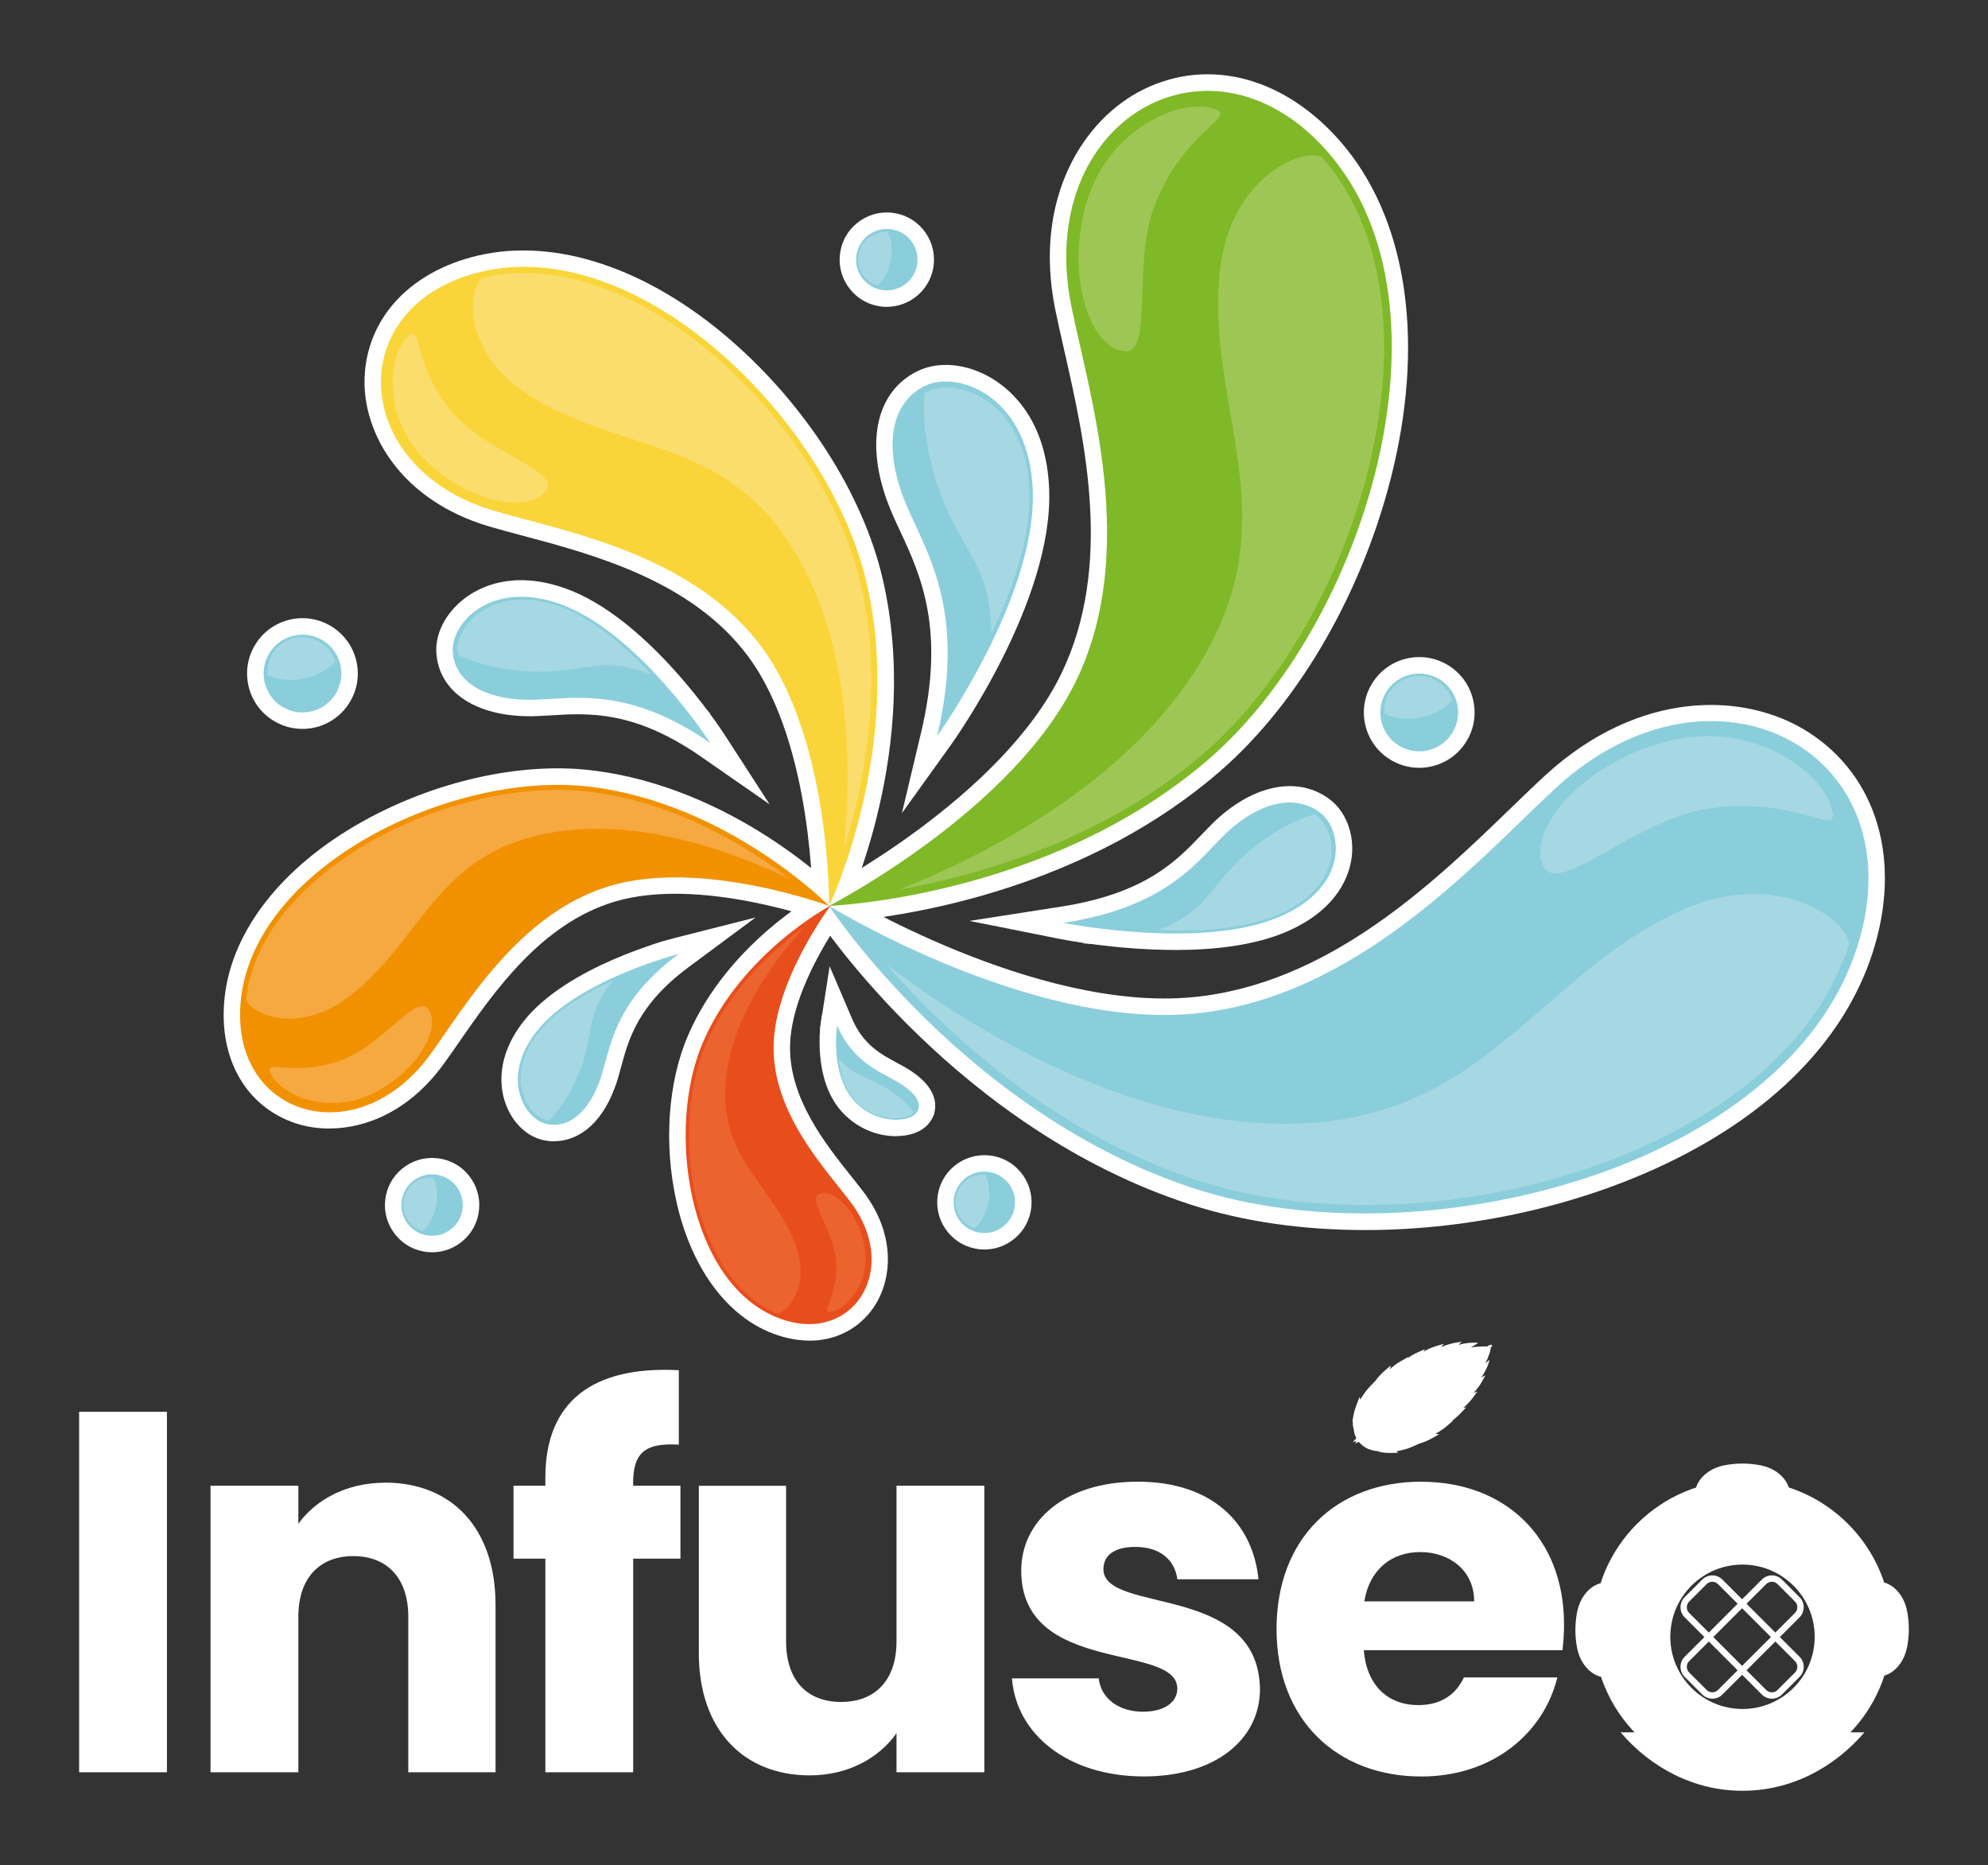 <?xml version="1.0" encoding="UTF-8"?> <svg xmlns="http://www.w3.org/2000/svg" id="FND" width="358.81" height="336.56" viewBox="0 0 358.81 336.56"><rect x="0" y="0" width="358.81" height="336.56" fill="#333333" stroke="none"/><defs><style>.cls-1{fill:#f9d539;}.cls-2{fill:#f29100;}.cls-3{fill:#eb632f;}.cls-4{fill:#f6a841;}.cls-5{fill:#fff;}.cls-6{fill:#fbdd6d;}.cls-7{fill:#e84e1b;}.cls-8{fill:#9ec655;}.cls-9{fill:#8acedc;}.cls-10{fill:#a6d8e3;}.cls-11{fill:#7fb927;}</style></defs><path class="cls-5" d="M191.94,166.55s25.04,5,39.17-1.17c12.29-5.37,11.36-15.5,7.15-18.73-4.14-3.17-10.17-2.22-16.06,2.89-5.53,4.79-10.17,13.88-30.26,17.01"></path><path class="cls-5" d="M212.08,171.43c-10.64,0-20.08-1.85-20.72-1.97l-16.37-3.27,16.49-2.57c15.26-2.38,20.87-8.26,25.39-12.99,1.15-1.2,2.22-2.33,3.38-3.33,6.88-5.96,14.47-7.1,19.81-3,2.87,2.2,4.41,6.26,3.91,10.35-.4,3.29-2.45,9.42-11.67,13.45-5.85,2.55-13.29,3.34-20.22,3.34m-5.09-6.09c7.56,.42,16.55,.1,22.93-2.69,6.52-2.85,7.91-6.69,8.16-8.73,.28-2.32-.61-4.15-1.63-4.92-3.03-2.32-7.63-1.28-12.31,2.78-.95,.82-1.94,1.85-2.98,2.95-3.16,3.31-7.08,7.41-14.17,10.62"></path><path class="cls-5" d="M195.64,170.17l-.2,.08,1.09,.04c-.3-.04-.6-.09-.88-.13"></path><path class="cls-5" d="M231.01,165.42c-5.38,2.32-12.31,3.04-18.85,3.04-3.92,0-7.7-.26-10.9-.59l-5.63,2.3c.28,.04,.58,.08,.88,.13l12.55,.5c1.31,.05,2.58,.08,3.81,.08,7.88,0,14.31-1.06,19.13-3.17l-1-2.29Zm6.69-21.72l-1.38,.43c-.74,.23-1.48,.49-2.23,.78,1.52,.21,2.92,.79,4.16,1.74,4.21,3.23,5.14,13.35-7.15,18.73-.03,.01-.07,.03-.11,.04l1,2.29c8.83-3.86,10.79-9.73,11.18-12.89,.48-3.93-1-7.84-3.76-9.96-.19-.15-.4-.28-.54-.34l-1.19-.82"></path><path class="cls-5" d="M169.15,132.82s18.04-25.13,17.25-44.47c-.69-16.82-13.48-21.59-19.42-18.73-5.85,2.81-7.55,10.1-4.14,19.62,3.2,8.92,12.07,19.34,6.3,43.58"></path><path class="cls-5" d="M162.78,146.77l3.48-14.64c4.42-18.62-.13-28.42-3.8-36.29-.9-1.94-1.76-3.78-2.41-5.61-3.89-10.83-1.72-19.76,5.64-23.3,3.8-1.82,8.92-1.31,13.35,1.36,3.64,2.19,9.83,7.69,10.32,19.93,.82,20.13-17.04,45.26-17.81,46.32l-8.78,12.22Zm7.93-74.96c-.97,0-1.81,.18-2.45,.49-4.46,2.14-5.44,8.1-2.63,15.94,.56,1.58,1.36,3.29,2.21,5.11,2.84,6.1,6.45,13.87,6.16,25.86,4.69-8.69,9.85-20.67,9.43-30.72-.39-9.46-4.83-13.52-7.45-15.09-1.88-1.13-3.74-1.58-5.27-1.58"></path><path class="cls-5" d="M170.89,66.96c-1.73,0-3.37,.34-4.82,1.04-.25,.12-.48,.26-.66,.4l-1.39,.78-.12,1.59c-.03,.41-.06,.82-.07,1.24,.86-.98,1.91-1.78,3.15-2.37,1.06-.51,2.34-.77,3.72-.77,6.4,0,15.14,5.68,15.7,19.51,.45,11.11-5.31,24.14-10.3,33.21l.09,5.31,5.43-11.31c5.04-10.5,7.44-19.66,7.14-27.22h0c-.48-11.7-6.4-16.96-9.88-19.05-2.57-1.54-5.37-2.33-7.99-2.33"></path><path class="cls-5" d="M61.48,120.19c.75,3.8-1.72,7.5-5.52,8.25-3.8,.75-7.5-1.72-8.25-5.52-.75-3.8,1.72-7.5,5.52-8.25,3.8-.75,7.5,1.72,8.25,5.52"></path><path class="cls-5" d="M54.57,131.54c-1.96,0-3.87-.58-5.54-1.69-2.22-1.48-3.72-3.74-4.24-6.36-.52-2.62,.01-5.28,1.5-7.5,1.48-2.22,3.74-3.72,6.36-4.24,5.41-1.07,10.67,2.46,11.74,7.86,1.07,5.4-2.46,10.67-7.86,11.74-.65,.13-1.31,.19-1.96,.19m.02-14.05c-.26,0-.52,.02-.79,.08-1.06,.21-1.98,.82-2.58,1.72-.6,.9-.82,1.98-.61,3.04,.43,2.19,2.56,3.62,4.76,3.19,2.19-.43,3.63-2.57,3.19-4.76-.38-1.93-2.08-3.27-3.98-3.27"></path><path class="cls-5" d="M54.53,112.01c-.59,0-1.19,.06-1.79,.17-4.64,.92-7.82,5.18-7.39,9.91l.15,1.7,1.55,.72c.47,.22,.96,.41,1.47,.57-.38-.65-.66-1.38-.81-2.16-.75-3.8,1.72-7.5,5.52-8.25,.46-.09,.92-.13,1.37-.13,3.28,0,6.22,2.32,6.88,5.66,.15,.78,.17,1.56,.07,2.31,.41-.34,.79-.7,1.14-1.08l1.16-1.26-.51-1.63c-1.22-3.95-4.83-6.52-8.81-6.52"></path><path class="cls-5" d="M128.23,134.12s-13.1-20.26-27.37-25.2c-12.41-4.29-19.52,3.63-19.14,8.77,.37,5.04,5.18,8.36,13.07,8.59,1.49,.04,3.09-.06,4.83-.17,6.87-.42,15.87-.84,28.61,8.01"></path><path class="cls-5" d="M138.89,145.14l-12.35-8.58c-12.07-8.39-20.37-7.88-27.02-7.47-1.68,.1-3.29,.21-4.82,.15-9.34-.27-15.44-4.62-15.94-11.34-.26-3.5,1.67-7.28,5.04-9.87,2.73-2.1,8.7-5.15,18.03-1.92,15.06,5.21,28.33,25.53,28.89,26.39l8.17,12.63Zm-34.53-22.18c3.76,0,8.1,.43,13.14,2.2-4.79-5.36-11.14-11.19-17.62-13.43-6.69-2.31-10.68-.36-12.47,1.01-2.01,1.55-2.83,3.54-2.74,4.73,.26,3.48,4.07,5.67,10.19,5.85,1.28,.03,2.73-.05,4.28-.15,1.6-.1,3.33-.2,5.21-.2"></path><path class="cls-5" d="M127.84,128.42c.11,.14,.21,.28,.31,.42l.12,.04-.43-.46Z"></path><path class="cls-5" d="M94.28,105.24c-4.75,0-8.01,1.81-9.81,3.19-3.24,2.49-5.09,6.13-4.84,9.5,.02,.25,.06,.49,.1,.62l.21,1.58,1.44,.7c.57,.28,1.15,.53,1.75,.78-.82-1.14-1.3-2.46-1.41-3.92-.3-4.1,4.18-10,12.33-9.99,2.04,0,4.32,.37,6.8,1.23,8.65,2.99,16.87,11.61,22,17.94l5.29,1.97c-.1-.14-.21-.28-.31-.42l-8.11-8.72c-6.27-6.73-12.32-11.15-18-13.11-2.8-.97-5.28-1.35-7.45-1.35"></path><path class="cls-5" d="M79.04,212.03c3.01,.58,4.97,3.5,4.38,6.5-.59,3.01-3.5,4.97-6.5,4.38-3.01-.58-4.97-3.49-4.38-6.5,.58-3.01,3.5-4.97,6.5-4.38"></path><path class="cls-5" d="M78,225.99c-.55,0-1.1-.05-1.64-.16-2.23-.43-4.16-1.71-5.43-3.6-1.27-1.88-1.73-4.15-1.3-6.38,.43-2.23,1.71-4.16,3.6-5.43,1.89-1.27,4.16-1.73,6.39-1.3,2.23,.43,4.16,1.71,5.43,3.59,1.27,1.88,1.73,4.15,1.3,6.39-.43,2.23-1.71,4.16-3.6,5.43-1.42,.96-3.06,1.46-4.74,1.46m-.02-11.09c-.51,0-1,.15-1.43,.44-.57,.39-.96,.97-1.09,1.65-.13,.67,0,1.36,.39,1.93,.39,.57,.97,.96,1.65,1.09,.67,.12,1.36-.01,1.93-.39,.57-.39,.96-.97,1.09-1.64,.13-.68,0-1.37-.39-1.94-.39-.57-.97-.96-1.64-1.09h0c-.17-.03-.33-.05-.5-.05"></path><path class="cls-5" d="M77.75,209.52c-3.78,0-7.05,2.64-7.78,6.39-.78,3.98,1.57,7.88,5.47,9.08l1.63,.5,1.26-1.16c.51-.47,.97-1,1.37-1.58-.54,.18-1.12,.27-1.71,.27-.35,0-.71-.03-1.07-.1-3.01-.58-4.97-3.49-4.38-6.5,.52-2.65,2.84-4.49,5.44-4.49,.35,0,.71,.03,1.07,.1,.96,.19,1.81,.61,2.51,1.2-.16-.69-.39-1.36-.68-1.98l-.73-1.55-1.7-.15c-.23-.02-.46-.03-.69-.03"></path><path class="cls-5" d="M122.52,172.15s-18.47,4.69-25.77,14.11c-6.35,8.2-2.21,15.52,1.72,16.53,3.87,.99,7.57-1.76,9.73-7.61,2.03-5.48,1.98-13.9,14.32-23.04"></path><path class="cls-5" d="M99.99,205.96c-.78,0-1.54-.1-2.25-.29-2.88-.74-5.39-3.29-6.55-6.67-.92-2.69-1.73-8.16,3.21-14.56,7.84-10.12,26.59-14.97,27.39-15.17l14.58-3.7-12.08,8.96c-9.15,6.78-10.83,13-12.18,17.99-.36,1.34-.7,2.58-1.12,3.7-2.67,7.21-7.1,9.73-11,9.73m11.24-26.53c-4.56,2.14-9.33,5.03-12.13,8.65-3.24,4.19-2.83,7.44-2.29,9,.61,1.79,1.78,2.68,2.41,2.84,3.45,.89,5.62-4.18,6.21-5.76,.36-.97,.64-2.04,.95-3.19,.88-3.26,1.95-7.22,4.85-11.55"></path><path class="cls-5" d="M120.34,169.68c-.64,.19-1.46,.43-2.42,.75l-8.59,3.88c-6.72,3.03-11.62,6.51-14.59,10.34h0c-4.74,6.13-3.96,11.38-3.08,13.96,1.11,3.25,3.54,5.71,6.33,6.43,.19,.05,.39,.09,.48,.09,.02,0,.03,0,.04,0l1.57,.31,1.12-1.14c.63-.64,1.24-1.34,1.82-2.08-.95,.53-1.96,.8-2.99,.8-.51,0-1.03-.07-1.54-.2-3.94-1.01-8.07-8.33-1.72-16.53,4.71-6.09,14.08-10.2,20.13-12.35l3.45-4.24Z"></path><path class="cls-5" d="M151.09,185.06s-1.34,8.62,3,13.52c3.77,4.26,9.45,3.98,11.03,2.54,1.55-1.42,.65-3.5-2.59-5.55-3.04-1.92-8.46-3.56-11.43-10.5"></path><path class="cls-5" d="M161.71,205.04c-.22,0-.44,0-.66-.02-3.48-.18-6.83-1.82-9.19-4.48-5.21-5.87-3.77-15.53-3.71-15.94l1.59-10.22,4.07,9.51c1.99,4.66,5.26,6.4,8.13,7.94,.79,.42,1.52,.82,2.15,1.22,2.92,1.85,4.5,3.9,4.69,6.09,.14,1.56-.46,3.04-1.68,4.16-1.22,1.11-3.17,1.73-5.4,1.73m-6.67-10.44c.33,.74,.75,1.43,1.27,2.01,1.99,2.25,4.56,2.63,5.99,2.48-.31-.28-.75-.63-1.36-1.02-.52-.33-1.13-.65-1.78-1-1.2-.64-2.64-1.41-4.11-2.48"></path><path class="cls-5" d="M168.61,200.97c-.02,.06-.04,.13-.06,.19l.11-.12-.05-.07Z"></path><path class="cls-5" d="M148.42,182.88l-.27,1.73c-.02,.11-.15,.97-.2,2.26l.48,4.46c.41,3.79,1.63,6.86,3.63,9.12,2.26,2.55,5.48,4.12,8.83,4.3,.21,.01,.42,.02,.63,.02,2.16,0,4.04-.6,5.23-1.68l1.8-1.92c.02-.06,.04-.13,.06-.19l-1.29-1.89c-.74-1.09-1.73-2.15-2.94-3.17-2.54-2.12-4.84-3.18-6.7-4.04-.97-.45-1.81-.83-2.4-1.25-.57-.4-1.12-.92-1.63-1.53l-1.18-1.4c3.06,4.77,7.43,6.21,10.04,7.86,3.24,2.05,4.14,4.14,2.59,5.55-.62,.57-1.88,.96-3.41,.96-2.35,0-5.33-.91-7.61-3.49-3.5-3.96-3.3-10.34-3.1-12.65l-2.57-3.05Z"></path><path class="cls-5" d="M149.64,163.48s36.11,22.24,65.84,19.44c29.74-2.8,51.82-28.32,65.42-40.8,28.63-26.27,65.57-6.13,54.25,28.95-12.88,39.89-78.72,56.65-119.33,43.5-41.46-13.43-66.19-51.09-66.19-51.09"></path><path class="cls-5" d="M246.37,221.98c-11.14,0-21.92-1.5-31.46-4.59-41.97-13.59-66.72-50.71-67.75-52.28l-7.31-11.14,11.35,6.98c.35,.22,35.6,21.68,64.01,19.01,24.58-2.31,43.61-20.71,57.5-34.15,2.23-2.15,4.29-4.15,6.19-5.89,16.95-15.56,36.08-15.12,47.51-7.78,12.48,8.01,16.91,23.27,11.56,39.83-4.81,14.9-16.81,27.62-34.7,36.77-16.96,8.67-37.48,13.24-56.9,13.24m-85.66-49.21c10.43,11.95,29.92,30.52,56.03,38.98,24.39,7.9,58.85,4.49,83.83-8.28,11.48-5.87,26.31-16.41,31.76-33.3,4.48-13.88,.99-26.53-9.12-33.01-8.83-5.66-24.67-7.18-40.3,7.16-1.86,1.71-3.89,3.67-6.07,5.78-13.7,13.25-34.42,33.28-61.08,35.79-19.67,1.85-41.62-6.64-55.05-13.11"></path><path class="cls-5" d="M150.96,167.13c-.14,.2-.28,.42-.43,.65l7.3,8.3c11.86,13.49,31.48,31.35,57.57,39.8,9.4,3.04,20.01,4.52,30.98,4.52,19.16,0,39.42-4.51,56.17-13.07,17.51-8.96,29.24-21.35,33.93-35.88,.26-.86,.22-1.82-.12-2.84-.08-.25-.18-.49-.3-.74-.26,1.05-.56,2.12-.91,3.2-9.97,30.89-51.7,47.91-88.89,47.91-10.83,0-21.28-1.44-30.44-4.41-32.84-10.64-55.18-36.48-63.05-46.76l-1.81-.67Z"></path><path class="cls-5" d="M308.06,129.91c-2.87,0-5.86,.39-8.92,1.26-8.09,2.31-15.43,6.99-19.86,12.47,.56-.52,1.1-1.03,1.63-1.52,9.08-8.33,18.99-12,27.94-12,2.78,0,5.46,.35,8,1.03-2.73-.79-5.69-1.25-8.79-1.25"></path><path class="cls-5" d="M149.64,163.48s33.14-17,44.58-40.61c11.43-23.61,2.32-51.82-.87-67.71-6.7-33.47,25.25-52.04,46.44-27.57,24.1,27.83,6.72,84.91-21.65,109.43-28.96,25.03-68.5,26.46-68.5,26.46"></path><path class="cls-5" d="M149.64,166.45c-1.34,0-2.53-.91-2.87-2.22-.35-1.34,.28-2.75,1.52-3.39,.32-.17,32.4-16.84,43.26-39.26,9.4-19.4,4.26-42,.5-58.49-.6-2.66-1.16-5.12-1.61-7.34-4.01-20,5.14-34.32,15.98-39.63,11.84-5.81,25.5-2.15,35.61,9.54,11.62,13.42,15.08,34.77,9.5,58.58-5.13,21.88-16.88,42.45-31.44,55.04-29.41,25.42-68.68,27.12-70.34,27.18-.04,0-.07,0-.11,0M217.88,19.37c-3.02,0-6.01,.68-8.85,2.07-8.15,3.99-16.39,15.07-12.77,33.13,.44,2.18,.99,4.59,1.58,7.19,3.73,16.37,9.36,41.12-.95,62.4-7.27,15-22.61,27.25-33.56,34.56,13.81-2.6,35.45-8.88,52.88-23.95,13.45-11.62,24.77-31.51,29.55-51.9,5.14-21.94,2.15-41.38-8.21-53.34-5.75-6.64-12.78-10.16-19.66-10.16"></path><path class="cls-5" d="M237.4,25.05c.81,.79,1.61,1.63,2.39,2.54,24.1,27.83,6.72,84.91-21.65,109.43-19.74,17.06-44.4,23.16-58.1,25.31,.56,.71,1.41,1.14,2.34,1.14,.17,0,.35-.02,.52-.05,15.58-2.78,37.99-9.4,56.27-25.21,18.08-15.63,31.49-43.6,33.37-69.6,1.25-17.33-2.75-31.87-11.57-42.06-.58-.66-1.39-1.11-2.41-1.34-.37-.08-.76-.13-1.16-.16"></path><path class="cls-5" d="M216.39,16.26c-8.05,0-19.71,6.89-23.31,20.12-2.18,8-1.72,16.65,1.11,22.72-.31-1.38-.59-2.7-.84-3.94-4.58-22.85,8.87-38.76,24.6-38.76,.1,0,.2,0,.3,0-.59-.09-1.22-.13-1.86-.13"></path><path class="cls-5" d="M149.64,163.48s.3-29.81-12.17-46.7c-12.47-16.89-35.85-20.94-48.29-24.6-26.2-7.72-27.46-37.26-2.24-43.16,28.69-6.71,62.66,26.86,69.46,56.08,6.95,29.83-6.76,58.38-6.76,58.38"></path><path class="cls-5" d="M149.64,166.45c-.22,0-.45-.03-.67-.08-1.35-.31-2.31-1.53-2.29-2.92,0-.29,.13-29.03-11.59-44.91-10.12-13.72-27.93-18.46-40.93-21.92-2.11-.56-4.07-1.08-5.81-1.6-15.97-4.7-22.83-16.77-22.55-26.66,.3-10.84,8.15-19.36,20.47-22.24,14.02-3.28,30.62,2.27,45.56,15.21,13.68,11.86,23.95,27.96,27.47,43.08,7.1,30.5-6.4,59.14-6.98,60.34-.5,1.05-1.55,1.68-2.67,1.68M94.49,51.13c-2.36,0-4.66,.26-6.87,.77-9.58,2.24-15.67,8.61-15.89,16.63-.2,7.05,4.47,16.73,18.29,20.79,1.7,.5,3.61,1.01,5.67,1.56,13.07,3.48,32.82,8.74,44.18,24.13,7.29,9.88,10.42,23.68,11.76,34.04,3-10.8,5.71-26.93,1.9-43.29-3.2-13.74-13-29.05-25.58-39.95-11.02-9.56-22.86-14.69-33.45-14.69"></path><path class="cls-5" d="M94.6,46.29c-2.76,0-5.47,.31-8.1,.92-.81,.19-1.54,.66-2.16,1.4-.35,.41-.65,.89-.91,1.43,1.1-.39,2.27-.74,3.5-1.03,2.51-.59,5.06-.87,7.64-.87,26.8,0,55.62,30.28,61.83,56.95,4.83,20.75-.33,40.87-3.92,51.21,1.19-.09,2.24-.88,2.62-2.06,3.86-12.14,7.52-30.59,3.11-49.56-4.37-18.77-19.3-38.84-37.14-49.93-9.01-5.59-18.01-8.46-26.46-8.46"></path><path class="cls-5" d="M72.45,57.83c-.73,.47-1.25,1.09-1.54,1.42-4.32,5.1-4.74,17.99,4.46,26.56,5.19,4.84,12.02,7.85,17.67,7.85,.3,0,.6,0,.9-.03,.14,0,.27-.02,.41-.03-1.87-.5-3.6-.96-5.17-1.42-19.27-5.67-25.05-23.15-16.73-34.35"></path><path class="cls-5" d="M149.64,163.48s-23-8.55-39.56-3.6c-16.56,4.94-26.21,21.92-32.52,30.54-13.28,18.14-36.52,10.88-34.05-10.31,2.81-24.09,38.28-41.03,62.81-38.15,25.04,2.94,43.33,21.52,43.33,21.52"></path><path class="cls-5" d="M59.43,203.66c-2.53,0-4.91-.46-7.02-1.29-8.54-3.35-13.08-12.01-11.84-22.61,1.39-11.94,10.41-23.4,24.75-31.44,13.09-7.34,28.55-10.82,41.35-9.32,25.78,3.03,44.32,21.6,45.1,22.39l9.34,9.49-12.48-4.63c-.22-.08-22.28-8.14-37.68-3.54-13.27,3.96-21.84,16.34-28.11,25.38-1.03,1.48-1.98,2.86-2.87,4.07-6.01,8.21-13.76,11.49-20.53,11.49m41.3-59.05c-10.4,0-22.4,3.23-32.51,8.9-12.66,7.1-20.59,16.92-21.76,26.95-.92,7.91,2.11,14.04,8.12,16.4,5.23,2.06,13.76,1.14,20.59-8.19,.86-1.18,1.78-2.51,2.78-3.95,6.38-9.21,16.03-23.13,31.29-27.68,8.84-2.64,19.2-1.72,27.36-.14-7.47-4.98-18.23-10.53-30.62-11.99-1.69-.2-3.44-.3-5.24-.3"></path><path class="cls-5" d="M139.88,160.64c.47,.22,.93,.43,1.36,.64l3.63,1.75c.41-.27,.79-.52,1.14-.75-1.62-.49-3.72-1.08-6.13-1.65m-39.26-21.06c-14.68,0-31.47,5.79-43.48,15.28-9.19,7.27-14.61,15.92-15.67,25.03-.08,.78,.11,1.59,.55,2.38,.32,.55,.77,1.08,1.31,1.57-.03-1.19,.02-2.43,.17-3.73,2.6-22.3,33.18-38.47,57.17-38.47,1.93,0,3.81,.1,5.64,.32,19.89,2.34,35.52,14.54,41.11,19.46,.64-.38,1.04-.59,1.14-.64,.33-.17,.67-.28,1.02-.32v-.18l-5.25-4.01c-8.38-6.41-21.74-14.45-37.77-16.34-1.93-.23-3.91-.34-5.94-.34"></path><path class="cls-5" d="M156.81,165.81c-.22,.03-.43,.05-.64,.08l2.49,2.54c1.33,.67,2.77,1.38,4.33,2.12l-6.18-4.73Z"></path><path class="cls-5" d="M153.91,163.59l2.26,2.3c.21-.02,.42-.05,.64-.08l-2.91-2.22Z"></path><path class="cls-5" d="M151.58,166.22s-.02,.03-.03,.04l.1,.05-.07-.09m1.81-3.03c-.17,.02-.33,.03-.48,.05,.03,.64-.14,1.29-.52,1.84,1.54,.87,3.67,2.03,6.28,3.35l-2.5-2.54-2.26-2.3-.52-.4"></path><path class="cls-5" d="M80.86,185.72c-1.2,1.72-2.29,3.32-3.3,4.7-5.2,7.11-11.94,10.31-18.05,10.31-5.74,0-10.94-2.83-13.82-7.92-.08,1.27,.56,2.38,.82,2.83,1.98,3.44,7.22,6.41,13.39,6.41,2.91,0,6.04-.66,9.12-2.25,5.59-2.87,10.1-7.79,11.49-12.51,.16-.53,.27-1.06,.34-1.57"></path><path class="cls-5" d="M149.94,163.4s-10.31,13.64-10.32,25.68c-.01,12.04,9.39,21.88,13.88,27.82,9.45,12.5-.05,26.55-13.69,20.67-15.52-6.69-19.73-33.76-12.9-49.56,6.97-16.13,23.03-24.61,23.03-24.61"></path><path class="cls-5" d="M146.1,241.93c-2.39,0-4.92-.54-7.46-1.63-7.96-3.43-13.99-11.98-16.55-23.44-2.32-10.39-1.54-21.61,2.1-30.02,7.3-16.89,23.68-25.69,24.37-26.06,1.23-.65,2.74-.35,3.64,.7,.9,1.06,.95,2.6,.11,3.71-.1,.13-9.71,13.01-9.72,23.9,0,9.33,6.42,17.39,11.12,23.28,.79,.99,1.52,1.91,2.16,2.75,6.16,8.15,5.09,16.68,1.29,21.53-2.72,3.47-6.66,5.29-11.06,5.29m-5.91-67.49c-3.89,3.74-7.93,8.69-10.55,14.75-3.11,7.19-3.78,17.3-1.76,26.37,2.14,9.58,6.92,16.61,13.11,19.28,4.69,2.02,9,1.32,11.5-1.87,2.22-2.83,3.19-8.27-1.35-14.28-.61-.81-1.31-1.68-2.06-2.63-4.95-6.2-12.43-15.57-12.42-26.98,0-4.99,1.58-10.16,3.53-14.64"></path><path class="cls-5" d="M148.06,166.14c-1.13,1.74-2.62,4.21-4.03,7.08,1.24-1.58,2.43-2.95,3.44-4.05,.77-.84,.97-2.02,.59-3.03m-2.79-1.94c-.6,0-1.21,.18-1.74,.56-6.05,4.38-14.21,11.8-18.76,22.32-4.51,10.44-4.48,25.17,.08,36.66,3.1,7.82,7.96,13.33,14.05,15.96,.42,.18,.87,.26,1.34,.26,.3,0,.6-.03,.91-.11,.78-.18,1.56-.59,2.29-1.17-1.17-.22-2.38-.59-3.63-1.13-15.52-6.69-19.73-33.76-12.9-49.56,5.22-12.07,15.52-19.85,20.38-23.01-.56-.52-1.29-.79-2.02-.79"></path><path class="cls-5" d="M150,212.45c1.3,1.66,2.52,3.14,3.51,4.44,7.56,10,2.99,20.99-6.12,21.98,.61,.55,1.38,.83,2.3,.83,.41,0,.84-.05,1.3-.16,4.32-1.01,9.44-7.3,7.96-15.23-.84-4.54-3.37-8.77-6.45-10.77-.82-.54-1.66-.9-2.5-1.09"></path><path class="cls-9" d="M191.94,166.55s25.04,5,39.17-1.17c12.29-5.37,11.36-15.5,7.15-18.73-4.14-3.17-10.17-2.22-16.06,2.89-5.53,4.79-10.17,13.88-30.26,17.01"></path><path class="cls-10" d="M237.21,146.96c-2.17,.67-4.67,1.74-7.39,3.45-8.73,5.48-10.41,10.87-14.75,14.19-1.88,1.43-4.03,2.49-5.87,3.24,1.2,.05,2.43,.08,3.67,.08,6.23,0,12.84-.69,17.96-2.92,11.67-5.1,10.79-14.72,6.79-17.78-.13-.1-.27-.16-.4-.25"></path><path class="cls-9" d="M169.15,132.82s18.04-25.13,17.25-44.47c-.69-16.82-13.48-21.59-19.42-18.73-5.85,2.81-7.55,10.1-4.14,19.62,3.2,8.92,12.07,19.34,6.3,43.58"></path><path class="cls-10" d="M170.88,69.94c-1.32,0-2.53,.25-3.53,.74-.18,.09-.32,.21-.49,.31-.21,2.81-.11,6.22,.68,10.24,2.52,12.9,8.29,17.87,10.26,24.63,.85,2.92,1.11,5.94,1.15,8.43,3.79-7.89,7.19-17.42,6.84-25.81-.54-13.13-8.84-18.53-14.91-18.53"></path><path class="cls-9" d="M61.48,120.19c.75,3.8-1.72,7.5-5.52,8.25-3.8,.75-7.5-1.72-8.25-5.52-.75-3.8,1.72-7.5,5.52-8.25,3.8-.75,7.5,1.72,8.25,5.52"></path><path class="cls-10" d="M54.53,114.97c-.4,0-.81,.04-1.22,.12-3.18,.63-5.29,3.57-5.01,6.73,1.2,.56,2.62,.87,4.16,.87,.75,0,1.52-.07,2.31-.23,2.39-.47,4.41-1.61,5.74-3.05-.82-2.64-3.26-4.43-5.98-4.43"></path><path class="cls-5" d="M263.04,127.21c.75,3.8-1.72,7.5-5.52,8.25-3.8,.75-7.5-1.72-8.25-5.52-.75-3.8,1.72-7.5,5.52-8.25,3.8-.75,7.5,1.72,8.25,5.52"></path><path class="cls-5" d="M256.13,138.56c-1.96,0-3.87-.58-5.54-1.69-2.22-1.48-3.72-3.75-4.24-6.36-1.07-5.4,2.46-10.67,7.86-11.74,2.62-.52,5.28,.01,7.5,1.5,2.22,1.48,3.72,3.74,4.24,6.36,.52,2.62-.01,5.28-1.5,7.5-1.48,2.22-3.75,3.72-6.36,4.24-.66,.13-1.31,.19-1.96,.19m.03-14.05c-.26,0-.53,.03-.79,.08-2.19,.43-3.62,2.57-3.19,4.76,.21,1.06,.82,1.98,1.72,2.58,.9,.6,2,.82,3.04,.61,1.06-.21,1.98-.82,2.58-1.72,.6-.9,.82-1.98,.61-3.04-.21-1.06-.82-1.98-1.72-2.58-.68-.45-1.45-.69-2.25-.69"></path><path class="cls-5" d="M256.1,119.03c-.59,0-1.2,.06-1.8,.18-4.64,.92-7.82,5.18-7.39,9.91l.15,1.7,1.55,.72c.47,.22,.96,.41,1.46,.56-.38-.65-.66-1.38-.81-2.16-.75-3.8,1.72-7.5,5.52-8.25,.46-.09,.92-.13,1.37-.13,3.28,0,6.22,2.31,6.88,5.66,.15,.78,.17,1.56,.07,2.31,.41-.34,.79-.7,1.14-1.08l1.16-1.26-.51-1.63c-1.23-3.95-4.84-6.52-8.81-6.52"></path><path class="cls-9" d="M263.04,127.21c.75,3.8-1.72,7.5-5.52,8.25-3.8,.75-7.5-1.72-8.25-5.52-.75-3.8,1.72-7.5,5.52-8.25,3.8-.75,7.5,1.72,8.25,5.52"></path><path class="cls-10" d="M256.1,121.99c-.4,0-.81,.04-1.22,.12-3.18,.63-5.29,3.57-5.01,6.73,1.2,.56,2.62,.87,4.16,.87,.75,0,1.52-.07,2.31-.23,2.39-.47,4.41-1.61,5.74-3.05-.82-2.64-3.26-4.43-5.98-4.43"></path><path class="cls-9" d="M128.23,134.12s-13.1-20.26-27.37-25.2c-12.41-4.29-19.52,3.63-19.14,8.77,.37,5.04,5.18,8.36,13.07,8.59,1.49,.04,3.09-.06,4.83-.17,6.87-.42,15.87-.84,28.61,8.01"></path><path class="cls-10" d="M94.3,108.22c-7.74,0-12,5.59-11.71,9.49,.01,.16,.06,.29,.09,.45,1.98,.96,4.48,1.85,7.63,2.42,2.58,.47,4.84,.64,6.87,.64,2.62,0,4.86-.28,6.89-.57,2.03-.28,3.86-.57,5.66-.57,.46,0,.92,.02,1.38,.06,2.36,.21,4.63,.89,6.45,1.57-4.65-5-10.6-10.18-16.79-12.33-2.36-.82-4.52-1.17-6.46-1.17"></path><path class="cls-9" d="M79.04,212.03c3.01,.58,4.97,3.5,4.38,6.5-.59,3.01-3.5,4.97-6.5,4.38-3.01-.58-4.97-3.49-4.38-6.5,.58-3.01,3.5-4.97,6.5-4.38"></path><path class="cls-10" d="M77.75,212.49c-2.33,0-4.4,1.62-4.87,3.99-.49,2.52,1.03,4.94,3.42,5.67,1.14-1.05,2.03-2.65,2.4-4.54,.37-1.89,.14-3.7-.52-5.11-.15-.01-.29-.02-.44-.02"></path><path class="cls-5" d="M178.72,211.53c3.01,.58,4.97,3.5,4.38,6.5-.59,3.01-3.5,4.97-6.5,4.38-3.01-.58-4.97-3.49-4.38-6.5,.58-3.01,3.5-4.97,6.5-4.38"></path><path class="cls-5" d="M177.68,225.49c-.55,0-1.1-.05-1.64-.16-2.23-.43-4.16-1.71-5.43-3.6-1.27-1.88-1.73-4.15-1.3-6.38,.43-2.23,1.71-4.16,3.6-5.43,1.89-1.27,4.16-1.73,6.39-1.3,2.23,.43,4.16,1.71,5.43,3.59,1.27,1.88,1.73,4.15,1.3,6.39-.43,2.23-1.71,4.16-3.6,5.43-1.42,.96-3.06,1.46-4.74,1.46m-.02-11.09c-.51,0-1,.15-1.43,.44-.57,.39-.96,.97-1.09,1.65s0,1.36,.39,1.93c.39,.57,.97,.96,1.65,1.09,.67,.13,1.36-.01,1.93-.39,.57-.39,.96-.97,1.09-1.64,.13-.68,0-1.37-.39-1.94-.39-.57-.97-.96-1.64-1.09h0c-.17-.03-.33-.05-.5-.05"></path><path class="cls-5" d="M177.43,209.02c-3.78,0-7.05,2.64-7.78,6.39-.78,3.98,1.57,7.88,5.47,9.08l1.63,.5,1.26-1.16c.51-.47,.97-1,1.37-1.58-.54,.18-1.12,.27-1.71,.27-.35,0-.71-.03-1.07-.1-3.01-.58-4.97-3.49-4.38-6.5,.52-2.65,2.84-4.49,5.44-4.49,.35,0,.71,.03,1.07,.1,.96,.19,1.81,.61,2.51,1.2-.16-.69-.39-1.36-.68-1.98l-.73-1.55-1.7-.15c-.23-.02-.46-.03-.69-.03"></path><path class="cls-9" d="M178.72,211.53c3.01,.58,4.97,3.5,4.38,6.5-.59,3.01-3.5,4.97-6.5,4.38-3.01-.58-4.97-3.49-4.38-6.5,.58-3.01,3.5-4.97,6.5-4.38"></path><path class="cls-10" d="M177.42,211.99c-2.33,0-4.4,1.62-4.87,3.99-.49,2.52,1.03,4.93,3.42,5.67,1.14-1.05,2.03-2.65,2.4-4.54,.37-1.89,.14-3.7-.52-5.11-.15-.01-.29-.02-.44-.02"></path><path class="cls-5" d="M161.12,41.42c3.01,.58,4.97,3.5,4.38,6.5-.59,3.01-3.5,4.97-6.5,4.38-3.01-.58-4.97-3.49-4.38-6.5,.58-3.01,3.5-4.97,6.5-4.38"></path><path class="cls-5" d="M160.06,55.38c-.54,0-1.08-.05-1.63-.16-2.23-.43-4.16-1.71-5.43-3.6-1.27-1.89-1.73-4.15-1.3-6.39,.43-2.23,1.71-4.16,3.6-5.43,1.89-1.27,4.15-1.74,6.39-1.3,2.23,.43,4.16,1.71,5.43,3.6,1.27,1.88,1.73,4.15,1.3,6.38-.79,4.06-4.36,6.89-8.35,6.89m0-11.09c-.51,0-1,.15-1.44,.44-.57,.39-.96,.97-1.09,1.64-.13,.68,0,1.36,.39,1.93,.39,.57,.97,.96,1.65,1.09,1.4,.27,2.75-.64,3.02-2.04,.13-.67,0-1.36-.39-1.93-.39-.57-.97-.96-1.64-1.09h0c-.17-.03-.33-.05-.5-.05"></path><path class="cls-5" d="M159.85,38.92c-3.78,0-7.07,2.63-7.8,6.39-.77,3.98,1.58,7.88,5.47,9.08l1.63,.5,1.25-1.16c.51-.47,.97-1,1.38-1.58-.54,.18-1.12,.27-1.71,.27-.35,0-.71-.03-1.07-.1-3.01-.58-4.97-3.5-4.38-6.5,.52-2.65,2.84-4.49,5.44-4.49,.35,0,.71,.03,1.07,.1,.96,.19,1.81,.61,2.51,1.2-.16-.69-.39-1.36-.68-1.98l-.73-1.55-1.7-.15c-.22-.02-.45-.03-.67-.03"></path><path class="cls-9" d="M161.12,41.42c3.01,.58,4.97,3.5,4.38,6.5-.59,3.01-3.5,4.97-6.5,4.38-3.01-.58-4.97-3.49-4.38-6.5,.58-3.01,3.5-4.97,6.5-4.38"></path><path class="cls-10" d="M159.82,41.88c-2.33,0-4.4,1.62-4.87,3.99-.49,2.52,1.03,4.93,3.42,5.67,1.14-1.05,2.03-2.65,2.4-4.54,.37-1.89,.14-3.7-.52-5.11-.15-.01-.29-.02-.44-.02"></path><path class="cls-9" d="M122.52,172.15s-18.47,4.69-25.77,14.11c-6.35,8.2-2.21,15.52,1.72,16.53,3.87,.99,7.57-1.76,9.73-7.61,2.03-5.48,1.98-13.9,14.32-23.04"></path><path class="cls-10" d="M110.55,177.01c-4.91,2.22-10.29,5.36-13.46,9.45-6.03,7.79-2.1,14.74,1.64,15.7,.12,.03,.24,.03,.36,.05,1.22-1.24,2.51-2.89,3.74-5.1,3.93-7.08,3.18-11.71,4.93-15.68,.76-1.71,1.83-3.24,2.8-4.43"></path><path class="cls-9" d="M151.09,185.06s-1.34,8.62,3,13.52c3.77,4.26,9.45,3.98,11.03,2.54,1.55-1.42,.65-3.5-2.59-5.55-3.04-1.92-8.46-3.56-11.43-10.5"></path><path class="cls-10" d="M151.38,191.01c.27,2.48,1.02,5.34,2.9,7.47,2.17,2.45,5,3.32,7.23,3.32,1.45,0,2.65-.37,3.24-.91,.05-.04,.07-.09,.12-.14-.51-.75-1.26-1.62-2.39-2.56-3.62-3.03-6.77-3.63-8.91-5.14-.92-.65-1.65-1.4-2.19-2.04"></path><path class="cls-9" d="M149.64,163.48s36.11,22.24,65.84,19.44c29.74-2.8,51.82-28.32,65.42-40.8,28.63-26.27,65.57-6.13,54.25,28.95-12.88,39.89-78.72,56.65-119.33,43.5-41.46-13.43-66.19-51.09-66.19-51.09"></path><path class="cls-10" d="M316.48,161.33c-3.9,0-8.61,.84-13.94,3.37-9.3,4.42-16.54,10.71-23.54,16.79-12.6,10.94-24.54,21.32-46.99,21.32-1.69,0-3.45-.06-5.27-.18-27.09-1.82-52.53-17.84-66.68-28.5,10.63,12.09,30.15,30.48,56.26,38.93,9.12,2.96,19.43,4.39,30.1,4.39,18.68,0,38.44-4.4,54.78-12.76,16.79-8.59,28.02-20.38,32.45-34.11,.08-.25,.04-.61-.1-1.03-.62-1.85-3.17-4.53-7.46-6.34-2.1-.89-5.38-1.88-9.61-1.88"></path><path class="cls-10" d="M308.13,132.86c-2.61,0-5.35,.36-8.17,1.16-14.03,4.01-23.92,15.04-21.63,21.8,.43,1.26,1.26,1.78,2.42,1.78,5.06,0,16.35-9.93,27.41-11.65,2.27-.35,4.38-.5,6.32-.5,4.09,0,7.44,.63,10.02,1.27,2.58,.63,4.39,1.27,5.39,1.27s1.21-.65,.55-2.62c-1.87-5.52-10.76-12.52-22.31-12.52"></path><path class="cls-11" d="M149.64,163.48s33.14-17,44.58-40.61c11.43-23.61,2.32-51.82-.87-67.71-6.7-33.47,25.25-52.04,46.44-27.57,24.1,27.83,6.72,84.91-21.65,109.43-28.96,25.03-68.5,26.46-68.5,26.46"></path><path class="cls-8" d="M236.96,28.01c-1.78,0-4.44,.81-7.2,2.81-3.11,2.25-8.5,7.62-9.6,18.37-.91,9,.51,17.3,1.89,25.33,2.67,15.54,5.2,30.21-7.91,48.88-13.7,19.52-37.31,31.34-51.76,37.11,13.92-2.48,36.62-8.77,54.85-24.53,17.53-15.15,30.53-42.3,32.36-67.57,1.19-16.52-2.56-30.32-10.85-39.9-.15-.17-.44-.31-.82-.39-.28-.06-.6-.09-.96-.09"></path><path class="cls-8" d="M216.38,19.23c-6.53,0-17.11,5.72-20.44,17.93-3.37,12.36,.41,24.81,6.53,26.17,.23,.05,.45,.08,.65,.08,5.14,0,1.09-16.22,5.52-26.98,5.66-13.73,15.83-15.64,9.71-17-.6-.13-1.26-.2-1.96-.2"></path><path class="cls-1" d="M149.64,163.48s.3-29.81-12.17-46.7c-12.47-16.89-35.85-20.94-48.29-24.6-26.2-7.72-27.46-37.26-2.24-43.16,28.69-6.71,62.66,26.86,69.46,56.08,6.95,29.83-6.76,58.38-6.76,58.38"></path><path class="cls-6" d="M94.59,49.26c-2.53,0-5,.28-7.4,.84-.17,.04-.38,.19-.58,.43-.89,1.05-1.58,3.55-1.11,6.79,.43,3.04,2.23,8.86,9.44,13.64,6.03,4,12.45,6.08,18.65,8.09,12,3.89,23.34,7.57,31.68,23.8,8.72,16.98,8.3,38.1,7.01,50.49,3.42-10.78,7.42-29.21,3.04-47.99-4.2-18.06-18.6-37.38-35.82-48.08-8.53-5.3-17-8.01-24.9-8.01"></path><path class="cls-6" d="M74.45,60.18c-.31,0-.7,.31-1.28,.99-3.24,3.83-4,14.82,4.22,22.47,4.97,4.63,11.12,7.05,15.66,7.05,2.32,0,4.22-.63,5.31-1.93,3.24-3.83-10.55-6.96-16.76-14.38-6.27-7.51-5.73-14.2-7.15-14.2"></path><path class="cls-2" d="M149.64,163.48s-23-8.55-39.56-3.6c-16.56,4.94-26.21,21.92-32.52,30.54-13.28,18.14-36.52,10.88-34.05-10.31,2.81-24.09,38.28-41.03,62.81-38.15,25.04,2.94,43.33,21.52,43.33,21.52"></path><path class="cls-4" d="M100.56,142.55c-14.01,0-30.07,5.55-41.58,14.65-8.56,6.77-13.6,14.73-14.56,23.02-.02,.15,.04,.35,.17,.57,.56,.98,2.31,2.21,4.95,2.76,.71,.15,1.64,.27,2.73,.27,2.69,0,6.4-.76,10.46-3.78,4.78-3.56,8.18-7.94,11.47-12.19,6.36-8.21,12.37-15.96,27.27-17.89,2.08-.27,4.17-.39,6.26-.39,13.53,0,26.8,5.19,34.8,9.04-7.39-5.66-20.55-13.89-36.32-15.75-1.83-.21-3.72-.32-5.65-.32"></path><path class="cls-4" d="M76.26,181.57c-2.77,0-8.25,7.42-14.6,9.74-3.21,1.17-5.96,1.44-8.09,1.44-.88,0-1.66-.04-2.32-.09-.66-.05-1.2-.09-1.62-.09-1.05,0-1.3,.29-.55,1.59,1.4,2.43,5.69,4.9,10.87,4.9,2.44,0,5.08-.55,7.71-1.9,7.51-3.86,11.87-11.23,9.81-14.81-.31-.54-.72-.78-1.21-.78"></path><path class="cls-7" d="M149.94,163.4s-10.31,13.64-10.32,25.68c-.01,12.04,9.39,21.88,13.88,27.82,9.45,12.5-.05,26.55-13.69,20.67-15.52-6.69-19.73-33.76-12.9-49.56,6.97-16.13,23.03-24.61,23.03-24.61"></path><path class="cls-3" d="M145.27,167.17c-5.26,3.8-13.38,10.94-17.77,21.09-4.22,9.76-4.17,23.58,.12,34.39,2.81,7.07,7.11,12.02,12.45,14.33,.05,.02,.11,.03,.18,.03s.15,0,.24-.03c.77-.18,1.94-1.1,2.83-2.75,.84-1.55,1.99-4.85,.3-9.51-1.42-3.9-3.67-7.05-5.84-10.09-4.21-5.89-8.18-11.45-6.49-21.78,1.77-10.8,9.17-20.4,13.99-25.67"></path><path class="cls-3" d="M148.68,215.28c-.2,0-.39,.02-.58,.07-2.8,.66,2.49,6.81,2.82,12.35,.37,6.17-2.74,9.06-1.24,9.06,.16,0,.36-.03,.62-.09,2.8-.66,6.9-5.47,5.72-11.8-1-5.4-4.59-9.58-7.35-9.58"></path><path class="cls-5" d="M244.1,256.5l.07-.06c-.05,.86,.1,1.33,.15,1.32,.03,.65,.2,1.25,.49,1.8-.1,.09-.19,.18-.26,.25-1.11,1.17,.76-.46,.04,.75,.21-.12,.42-.24,.63-.36,.04,.04,.07,.09,.11,.13l.02-.02c.78,.91,1.9,1.47,3.34,1.57-.02,.08,1.05,.39,2.94,.31l.77-.03-.39-.25c.61-.1,1.27-.25,1.97-.48h.02c.37-.13,.75-.27,1.14-.45l1.07-.48c.08-.03,.17-.04,.25-.07,.7-.23,1.42-.53,2.11-.93l1.19-.69-.71-.06c.74-.38,1.45-.85,2.11-1.42l1.13-.98-.19,.02c.54-.39,1.04-.83,1.49-1.3l1.04-1.09-.54,.11c.66-.56,1.25-1.19,1.74-1.85l.83-1.13-.72,.25c.11-.11,.22-.22,.32-.33,.53-.6,.96-1.23,1.3-1.86l.55-.98-.77,.38,.02-.02c.27-.38,.5-.75,.68-1.09,.37-.68,.58-1.26,.7-1.67l.11-.39-.3,.24c-.22,.18-.37,.31-.44,.39l-.02,.02c.64-1.34,.97-2.35,.94-2.75h0s0-.03,0-.04c.21-.21,.38-.43,.2-.55-.16-.11-.49,.06-.83,.29-.61-.05-1.63,0-2.93,.15l.02-.02c.15-.07,.46-.25,.92-.54l.4-.26-.5-.02c-.73-.03-1.81,.03-3.09,.4l.6-.58-1.1,.18c-.84,.14-1.73,.41-2.61,.8l.47-.6-1.34,.4c-.79,.24-1.58,.58-2.33,1.02l.28-.46-1.37,.61c-.59,.26-1.17,.61-1.73,.99l.1-.2-1.31,.74c-.75,.42-1.42,.93-2.03,1.49l.19-.69-1.08,.92c-.69,.58-1.26,1.23-1.75,1.9l-.81,.83c-.8,.82-1.41,1.69-1.88,2.52l-.11-.49-.36,.86c-.48,1.16-.75,2.19-.86,3h0l-.11,.56Z"></path><rect class="cls-5" x="14.28" y="254.78" width="15.85" height="65.05"></rect><path class="cls-5" d="M69.51,267.57c-6.95,0-12.51,3.06-15.66,7.41v-6.86h-15.85v51.71h15.85v-28.08c0-7.04,3.89-10.93,9.92-10.93s9.92,3.89,9.92,10.93v28.08h15.75v-30.21c0-13.9-7.97-22.06-19.92-22.06"></path><path class="cls-5" d="M114.27,267.66c0-5.47,2.13-7.32,8.25-6.95v-13.44c-15.75-.83-24.09,5.84-24.09,19.37v1.48h-5.75v13.16h5.75v38.55h15.85v-38.55h8.53v-13.16h-8.53v-.46Z"></path><path class="cls-5" d="M161.81,296.21c0,7.04-3.89,10.93-10.01,10.93s-9.92-3.89-9.92-10.93v-28.08h-15.75v30.21c0,13.81,8.06,22.05,20.02,22.05,6.95,0,12.51-3.15,15.66-7.6v7.04h15.85v-51.71h-15.85v28.08Z"></path><path class="cls-5" d="M199.16,283.14c0-2.5,2.04-3.98,5.74-3.98,4.45,0,7.14,2.32,7.6,5.84h14.64c-1.02-10.19-8.43-17.61-21.78-17.61s-21.04,7.23-21.04,16.03c0,19,28.17,12.97,28.17,21.31,0,2.32-2.13,4.17-6.21,4.17-4.35,0-7.6-2.41-7.97-6.02h-15.66c.74,10.01,10.01,17.7,23.82,17.7,12.97,0,20.94-6.76,20.94-15.75-.28-19.28-28.26-13.44-28.26-21.69"></path><path class="cls-5" d="M256.53,267.39c-15.38,0-26.13,10.19-26.13,26.6s10.93,26.6,26.13,26.6c12.88,0,22.05-7.78,24.56-17.88h-16.87c-1.3,2.78-3.8,5-8.25,5-5.1,0-9.27-3.15-9.82-9.92h35.86c.19-1.57,.28-3.15,.28-4.63,0-15.75-10.66-25.76-25.76-25.76m-10.29,21.59c.93-5.74,4.91-8.9,10.1-8.9s9.73,3.24,9.73,8.9h-19.83Z"></path><path class="cls-5" d="M337.88,301.99h0c-1.6-1.46-1.69-4.1-1.35-6.22,.23-1.18,.23-2.39,0-3.56-.34-2.12-.25-4.75,1.35-6.22,1.56-1.49,5.44,.3,6.32,4.69,.43,2.18,.43,4.43,0,6.61-.89,4.4-4.77,6.19-6.32,4.69"></path><path class="cls-5" d="M290.98,286.15h0c1.6,1.46,1.69,4.1,1.35,6.22-.23,1.18-.23,2.39,0,3.56,.34,2.12,.25,4.75-1.35,6.22-1.56,1.49-5.44-.3-6.32-4.69-.43-2.18-.43-4.43,0-6.61,.89-4.4,4.77-6.19,6.32-4.69"></path><path class="cls-5" d="M341.43,294.04c0-14.87-12.06-26.93-26.93-26.93s-26.93,12.06-26.93,26.93,12.06,26.93,26.93,26.93,26.93-12.06,26.93-26.93m-39.96,1.34c0-7.2,5.83-13.03,13.03-13.03s13.03,5.84,13.03,13.03-5.83,13.03-13.03,13.03-13.03-5.84-13.03-13.03"></path><path class="cls-5" d="M322.49,270.76h0c-1.46,1.6-4.1,1.69-6.22,1.35-1.18-.23-2.39-.23-3.56,0-2.12,.34-4.75,.25-6.22-1.35-1.49-1.56,.3-5.44,4.69-6.32,2.18-.43,4.43-.43,6.61,0,4.4,.89,6.19,4.77,4.69,6.32"></path><path class="cls-5" d="M292.49,312.62c5.57,6.5,13.36,10.55,22.01,10.55s16.43-4.05,22.01-10.55h-44.01Z"></path><path class="cls-5" d="M324.79,298.98l-3.55-3.55,3.55-3.55c1.01-1.01,1.01-2.65,0-3.66l-3.16-3.16c-.49-.49-1.14-.76-1.82-.76h0c-.69,0-1.34,.27-1.83,.76l-3.55,3.55-3.55-3.55c-.49-.49-1.13-.76-1.82-.76h0c-.69,0-1.34,.27-1.83,.76l-3.16,3.16c-1.01,1.01-1.01,2.65,0,3.66l3.55,3.55-3.55,3.55c-.49,.49-.76,1.13-.76,1.82,0,.69,.27,1.34,.76,1.83l3.16,3.16c.49,.49,1.14,.76,1.83,.76h0c.69,0,1.34-.27,1.82-.76l3.55-3.55,3.55,3.55c.49,.49,1.14,.76,1.83,.76h0c.69,0,1.34-.27,1.82-.76l3.16-3.16c.49-.49,.76-1.14,.76-1.83,0-.69-.27-1.34-.76-1.82m-6.01-13.11c.27-.27,.64-.42,1.02-.42s.75,.15,1.02,.42l3.16,3.16c.56,.56,.56,1.48,0,2.04l-3.55,3.55-5.2-5.2,3.55-3.55Zm.85,9.56l-5.2,5.2-5.2-5.2,5.2-5.2,5.2,5.2Zm-14.76-4.36c-.56-.56-.56-1.48,0-2.04l3.16-3.16c.27-.27,.64-.42,1.02-.42s.75,.15,1.02,.42l3.55,3.55-5.2,5.2-3.55-3.55Zm5.2,13.91c-.27,.27-.63,.42-1.02,.42s-.75-.15-1.02-.42l-3.16-3.16c-.27-.27-.42-.64-.42-1.02s.15-.75,.42-1.02l3.55-3.55,5.2,5.2-3.55,3.55Zm13.91-3.16l-3.16,3.16c-.27,.27-.63,.42-1.02,.42s-.75-.15-1.02-.42l-3.55-3.55,5.2-5.2,3.55,3.55c.27,.27,.42,.63,.42,1.02s-.15,.75-.42,1.02"></path></svg> 